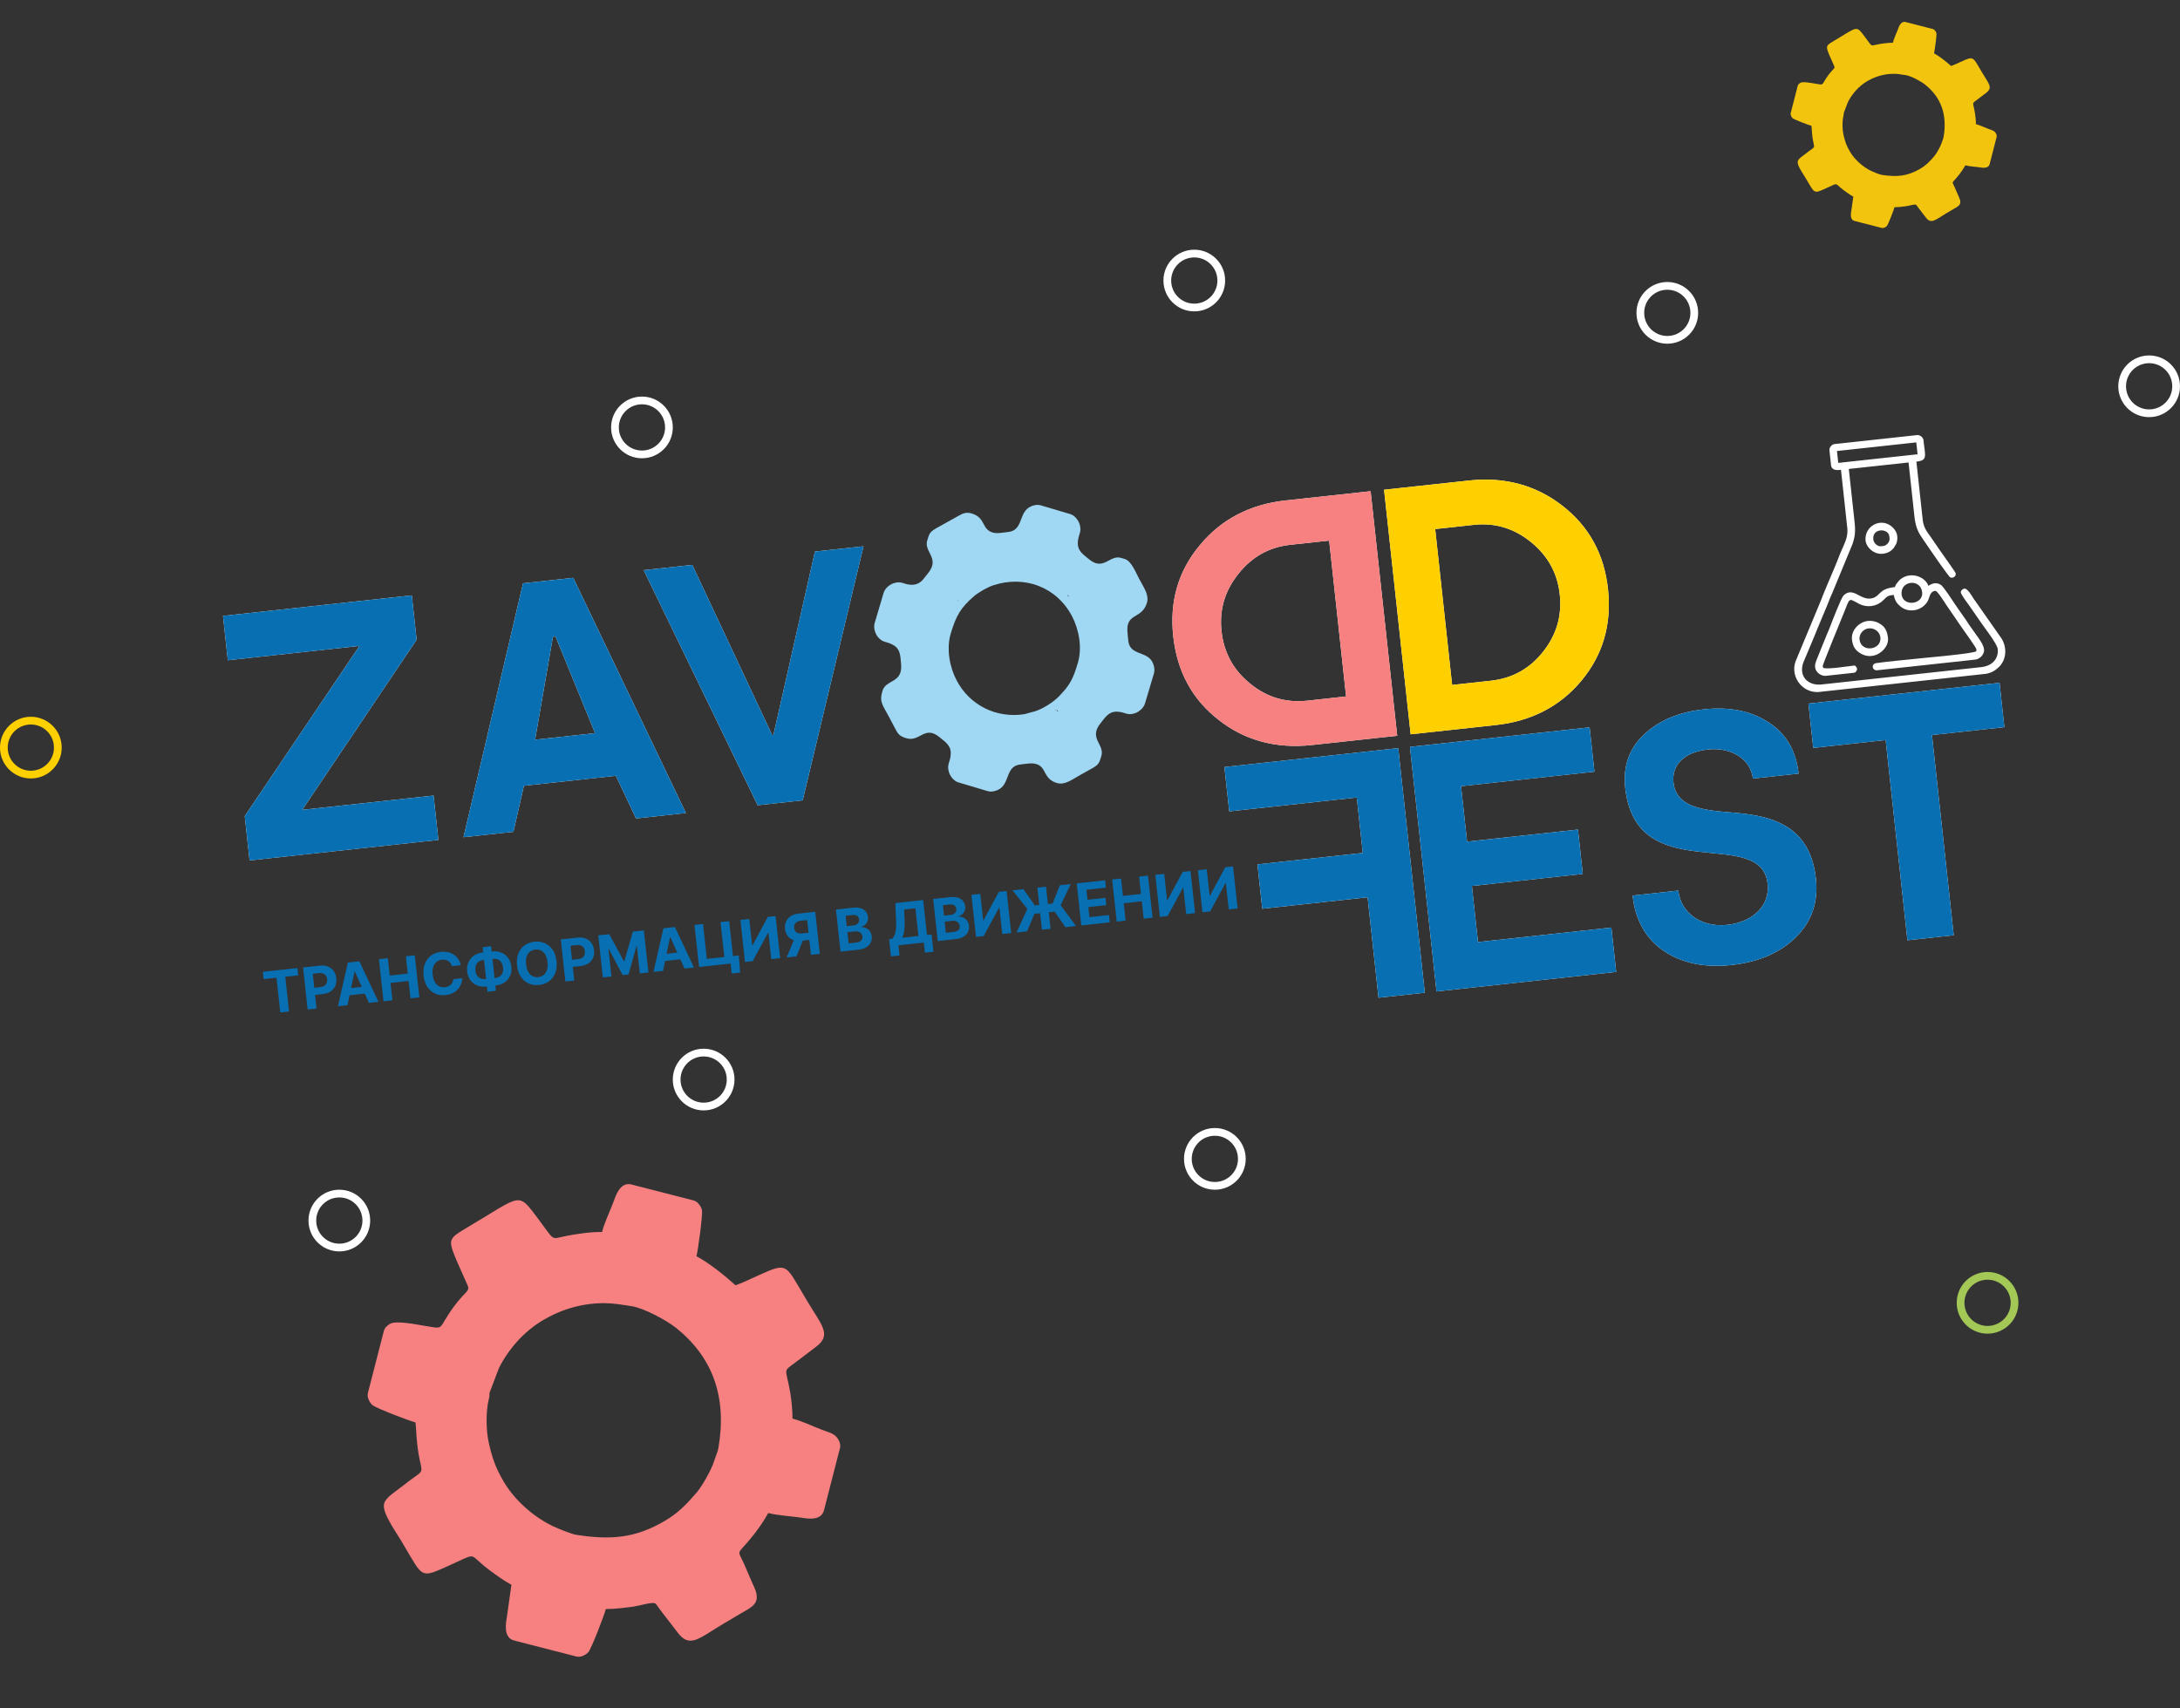 <?xml version="1.0" encoding="UTF-8"?> <svg xmlns="http://www.w3.org/2000/svg" width="564" height="442" fill="none"><rect width="100%" height="100%" fill="#333333" stroke="none"/><path fill="#fff" d="m78.339 209.537-.019-.169 29.47-43.838-1.246-11.475-48.853 5.308 1.247 11.475 33.918-3.685.019.168-29.554 43.848 1.246 11.475 48.853-5.309-1.247-11.475zm41.578 7.093 12.909-1.403 2.718-11.906 23.794-2.586 5.213 11.045 12.908-1.403-29.15-60.861-12.994 1.412zm23.135-51.858.674-.074 10.231 25.012-15.525 1.687zm67.778-22.049-10.724 47.436-.338.037-20.663-44.026-12.571 1.366 29.488 60.824 11.643-1.265 15.737-65.738zM361.481 190.382l-22.021 2.392c-9.197 1-17.281-1.11-24.091-6.431-6.894-5.312-10.841-12.566-11.831-21.679s1.316-16.961 6.908-23.63c5.508-6.66 12.941-10.541 22.138-11.541l22.021-2.392zm-45.456-27.075c.605 5.569 3.059 10.083 7.456 13.617 4.312 3.544 9.248 4.971 14.732 4.375l10.04-1.091-4.382-40.33-10.04 1.091c-5.485.596-9.989 3.134-13.44 7.521-3.535 4.397-4.962 9.333-4.366 14.817M465.317 200.174c-.651-5.991-3.265-10.402-7.851-13.318-4.5-2.927-10.083-4.027-16.665-3.312-6.497.706-11.638 2.886-15.508 6.551-3.795 3.571-5.428 8.188-4.823 13.757 2.842 26.155 35.189 9.579 36.848 24.85.596 5.485-3.622 9.87-10.457 10.613-6.75.733-12.035-3.132-12.659-8.869l-11.812 1.283c.687 6.328 3.338 11.077 8.044 14.322 4.697 3.161 10.552 4.402 17.555 3.641q10.505-1.14 16.634-7.185c4.087-4.03 5.843-9.087 5.183-15.162-1.605-14.765-12.885-16.442-22.612-17.178-7.149-.589-13.567-1.513-14.236-7.672-.505-4.641 2.812-7.904 8.971-8.573 5.99-.651 11.035 2.557 11.575 7.535zm51.998-23.493-49.443 5.373 1.247 11.474 18.731-2.035 5.629 51.805 11.981-1.302-5.629-51.805 18.73-2.035zM316.777 198.471l44.971-4.886 6.876 63.28-11.981 1.301-2.823-25.986-27.253 2.961-1.247-11.475 27.253-2.962-1.559-14.343-32.99 3.585zM364.952 190.004l22.021-2.392c9.197-1 16.619-4.819 22.147-11.456 5.567-6.685 7.89-14.602 6.899-23.714-.99-9.113-4.949-16.262-11.822-21.595-6.825-5.295-14.909-7.515-24.1-6.516l-22.021 2.392zm38.58-36.206c.605 5.569-.849 10.489-4.357 14.901-3.471 4.365-7.97 6.842-13.449 7.437l-10.04 1.091-4.382-40.33 10.04-1.091c5.484-.596 10.414.942 14.741 4.459 4.375 3.556 6.851 8.049 7.447 13.533M380.802 229.248l28.687-3.117-1.247-11.475-28.687 3.117-1.558-14.344 34.508-3.749-1.246-11.475-46.489 5.052 6.875 63.279 46.489-5.051-1.246-11.475-34.509 3.75z"></path><path fill="#086FB2" d="m78.339 209.537-.019-.169 29.47-43.838-1.246-11.475-48.853 5.308 1.247 11.475 33.918-3.685.019.168-29.554 43.848 1.246 11.475 48.853-5.309-1.247-11.475zm41.578 7.093 12.909-1.403 2.718-11.906 23.794-2.586 5.213 11.045 12.908-1.403-29.15-60.861-12.994 1.412zm23.135-51.858.674-.074 10.231 25.012-15.525 1.687zm67.778-22.049-10.724 47.436-.338.037-20.663-44.026-12.571 1.366 29.488 60.824 11.643-1.265 15.737-65.738z"></path><path fill="#F78181" d="m361.481 190.382-22.021 2.392c-9.197 1-17.281-1.11-24.091-6.431-6.894-5.312-10.841-12.566-11.831-21.679s1.316-16.961 6.908-23.63c5.508-6.66 12.941-10.541 22.138-11.541l22.021-2.392zm-45.456-27.075c.605 5.569 3.059 10.083 7.456 13.617 4.312 3.544 9.248 4.971 14.732 4.375l10.04-1.091-4.382-40.33-10.04 1.091c-5.485.596-9.989 3.134-13.44 7.521-3.535 4.397-4.962 9.333-4.366 14.817"></path><path fill="#086FB2" d="M465.317 200.174c-.651-5.991-3.265-10.402-7.851-13.318-4.5-2.927-10.083-4.027-16.665-3.312-6.497.706-11.638 2.886-15.508 6.551-3.795 3.571-5.428 8.188-4.823 13.757 2.842 26.155 35.189 9.579 36.848 24.85.596 5.485-3.622 9.87-10.457 10.613-6.75.733-12.035-3.132-12.659-8.869l-11.812 1.283c.687 6.328 3.338 11.077 8.044 14.322 4.697 3.161 10.552 4.402 17.555 3.641q10.505-1.14 16.634-7.185c4.087-4.03 5.843-9.087 5.183-15.162-1.605-14.765-12.885-16.442-22.612-17.178-7.149-.589-13.567-1.513-14.236-7.672-.505-4.641 2.812-7.904 8.971-8.573 5.99-.651 11.035 2.557 11.575 7.535zm51.998-23.493-49.443 5.373 1.247 11.474 18.731-2.035 5.629 51.805 11.981-1.302-5.629-51.805 18.73-2.035zM316.777 198.471l44.971-4.886 6.876 63.28-11.981 1.301-2.823-25.986-27.253 2.961-1.247-11.475 27.253-2.962-1.559-14.343-32.99 3.585z"></path><path fill="#FFD000" d="m364.952 190.004 22.021-2.392c9.197-1 16.619-4.819 22.147-11.456 5.567-6.685 7.89-14.602 6.899-23.714-.99-9.113-4.949-16.262-11.822-21.595-6.825-5.295-14.909-7.515-24.1-6.516l-22.021 2.392zm38.58-36.206c.605 5.569-.849 10.489-4.357 14.901-3.471 4.365-7.97 6.842-13.449 7.437l-10.04 1.091-4.382-40.33 10.04-1.091c5.484-.596 10.414.942 14.741 4.459 4.375 3.556 6.851 8.049 7.447 13.533"></path><path fill="#086FB2" d="m380.802 229.248 28.687-3.117-1.247-11.475-28.687 3.117-1.558-14.344 34.508-3.749-1.246-11.475-46.489 5.052 6.875 63.279 46.489-5.051-1.246-11.475-34.509 3.75z"></path><path fill="#fff" fill-rule="evenodd" d="m475.246 116.7 20.526-2.23.334 3.074-20.526 2.231zm-1.941-.162.415 3.812c.163 1.508 1.791 1.299 2.567 1.214l1.631 15.004a7.7 7.7 0 0 1-.231 2.747c-.277 1.019-1.359 3.26-1.81 4.442-1.369 3.592-3.302 7.763-4.663 11.334l-6.54 15.724c-1.757 4.163 1.665 8.695 6.064 8.217l42.825-4.653c.868-.095 1.658-.416 2.228-.739.526-.299 1.234-.884 1.622-1.324 1.763-1.995 1.76-4.946.409-7.111l-7.234-10.327c-.505-.765-1.561-2.653-2.371-2.565-.412.045-.971.503-.92.971.072.664 1.919 2.999 2.366 3.683l3.041 4.399c.923 1.307 3.995 5.305 4.132 6.56.273 2.518-1.433 4.386-4.234 4.691l-41.305 4.488c-3.705.402-6.227-2.346-4.554-6.14l2.92-6.953c1.198-3.056 2.687-6.329 3.816-9.294.161-.422.303-.664.482-1.088l5.31-12.855c.63-1.908.811-3.165.527-5.78l-1.483-13.651 15.457-1.679 1.484 13.65c.241 2.225.6 3.512 1.479 5.031.431.744 7.315 10.801 7.812 11.033.777.362 1.635-.332 1.38-1.12-.127-.393-3.877-5.576-4.502-6.53l-1.931-2.817c-.922-1.262-1.84-2.406-2.064-4.464l-1.63-15.004c2.954-.321 2.289-1.348 1.832-5.549-.08-.739-.919-1.394-1.681-1.311l-21.285 2.313c-.762.083-1.441.902-1.361 1.641" clip-rule="evenodd"></path><path fill="#fff" fill-rule="evenodd" d="M491.975 153.829c-.394-3.624 4.928-4.202 5.322-.578.35 3.224-4.972 3.802-5.322.578m-1.747-1.925c-4.242.461-3.648 2.238-5.731 2.854-3.126.923-4.951-3.161-7.521-.693-.676.649-3.192 7.273-3.698 8.598-.229.602-.425.941-.648 1.521l-2.391 5.902c-.366.952-.956 2.015-.485 3.174.359.882 1.463 1.738 2.713 1.603l7.222-.785c.358-.039.722-.525.753-.876.045-.508-.335-.735-.573-1.01-1.842.2-6.933 1.044-8.136.635-.117-.321-.152-.218-.18-.478-.034-.312 4.863-12.25 5.537-13.917 1.578-3.907 1.109-3.656 3.809-2.228 2.116 1.118 4.587.775 6.263-.837 1.144-1.101 1.222-1.272 2.773-1.44.311 1.585.89 2.338 1.906 3.124 1.984 1.535 5.195 1.092 6.774-1.309.684-1.039.485-2.687 2.103-2.863.485-.052 2.358 2.952 2.783 3.597l3.911 5.714c.793 1.123 3.878 5.401 3.925 5.836.031.282-.027.148-.073.506-.993.6-11.633 1.512-13.657 1.732-3.014.328-9.318.89-12.173 1.314-1.474.219-1.051 1.99.21 1.853l25.34-2.754c1.171-.127 2.091-1.117 2.288-2.046.344-1.628-1.721-3.87-2.863-5.606-.308-.469-.609-.831-.908-1.268-.312-.455-.615-.934-.919-1.396l-2.686-3.854c-.573-.868-3.074-4.707-3.706-5.126-1.183-.784-2.213-.501-3.28.202-.876-2.446-4.709-3.801-7.306-1.645-.272.226-.525.591-.761.87-.433.516-.369.497-.615 1.096" clip-rule="evenodd"></path><path fill="#fff" fill-rule="evenodd" d="M483.438 162.596c1.575-.171 2.803.883 3.023 2.184.578 3.416-4.985 4.251-5.373.685-.146-1.347.912-2.713 2.35-2.869m-4.308 2.832c.155 1.425.566 2.497 1.808 3.384 3.753 2.681 7.821-.895 7.522-3.651-.158-1.451-.535-2.681-1.778-3.558-.86-.606-2.007-1.052-3.341-.938-2.359.203-4.463 2.443-4.211 4.763M484.653 139.569c-.324-2.984 3.912-2.931 4.141-.823l.067.614c.088.814-.749 1.824-1.587 1.915l-.633.069c-.934.101-1.884-.814-1.988-1.775m2.455 3.715c1.323-.144 2.126-.671 2.781-1.433l.705-1.139c.664-1.791.185-3.425-1.346-4.601-2.821-2.165-6.796.046-6.618 3.571.094 1.869 2.127 3.857 4.478 3.602" clip-rule="evenodd"></path><path fill="#A0D7F2" fill-rule="evenodd" d="M248.82 154.919c.3-1.009-.033-.35.652-.729.786-.434.905 2.681 3-2.002 3.632-2.025 2.015-.254 1.599-.765.979 1.856 1.899-1.554 4.083-1.467 1.453.058 5.32.194 6.458-.454 2.636-1.499 2.901 1.327 3.771.062.589-.857 4.175 2.826 5.361 3.179l.701 1.074c2.061.613 1.403-.926 1.014.621-.428 1.705.609-1.422 1.012-.11.586 1.907-.115 2.491 1.372 3.712 4.141 3.398.402 2.895 2.147 3.414 1.335.398-.403.4.159 1.469.526 1 .612 1.099.251 2.312-.541 1.819 1.347-.481.322 2.964-.419 1.409-.302 1.3-.204 2.508-1.214 3.077.495-2.285-1 2.741l-1.203 1.886c-1.476 4.961 1.873-1.514-2.732 4.465-1.916 2.488-1.952.212-2.841 2.795 1.307 3.619 2.238-.909-3.482 2.28-.987.55-.19.501-1.373.149-1.725-.513.328 1.931-2.893.973-1.593-.474-1.908-.963-3.613.392-1.148.912-.6-1.912-1.26-.155-.472 1.252.596.532-1.774-.173l-2.238-1.073c-4.785-1.424-.456.502-5.899-3.82-2.024-1.607-1.496-2.324-3.71-3.18-.282-2.602 1.026-.555-1.08-4.563-.418-.795-.363-1.68-.781-2.475-.259-2.385-2.342 1.215-.196-1.806 1.416-1.995-.038-.356-.252-2.313.817-2.575-1.105 1.216.176-3.091l.49-.88c.311-1.047.048-2.01.954-1.982.449.013-.711-1.804-.187-1.728 2.739.401-.224.958 2.01-1.688 2.095-2.48 1.928 1.448.232-1.906-.323-.639.695.236.954-.636m8.014-17.12c-2.961-.88-1.742-3.835-5.465-4.943-1.407-.418-2.342.026-3.288.562l-5.543 3.09c-1.952 1.082-2.085 1.441-2.655 3.357-.885 2.975 3.359 4.536.248 8.427-.394.494-.795.976-1.225 1.532-.76.983-1.873 1.588-3.28 1.487-2.008-.144-2.339-1.009-4.292-.44-1.006.293-2.33 1.218-2.725 2.544l-2.331 7.836c-.37 1.243.207 2.795.822 3.537 1.303 1.574 1.899 1.037 3.793 2.001 2.159 1.099 2.019 2.996 2.222 4.935.54 5.147-3.901 4.006-4.802 7.036-.874 2.937.03 3.581 1.815 6.977.516.982.965 1.825 1.476 2.809.753 1.448 1.16 1.964 2.921 2.487 3.438 1.023 4.704-3.462 8.541-.283 1.568 1.3 3.09 2.188 2.896 4.56-.169 2.055-1.019 2.397-.489 4.388.264.991 1.198 2.374 2.455 2.747l7.645 2.275c1.212.36 2.741-.25 3.476-.887 2.115-1.833 1.345-5.63 4.958-6.02 1.493-.16 2.826-.486 4.129-.098 2.675.796 1.675 3.816 5.323 4.901 2.019.601 3.877-.891 6.06-2.107.968-.54 1.801-1.008 2.771-1.545 1.953-1.081 2.085-1.441 2.655-3.357.891-2.994-3.355-4.541-.248-8.427 1.295-1.619 2.185-3.185 4.505-3.018 2.011.144 2.335 1.007 4.293.439.974-.283 2.341-1.255 2.724-2.543l2.331-7.837c.37-1.242-.207-2.795-.821-3.537-1.767-2.135-5.497-1.297-5.83-4.981-.067-.749-.11-1.23-.186-1.955-.556-5.307 3.717-3.387 5.019-7.761.615-2.069-.82-3.946-1.983-6.158-.957-1.821-2.073-4.684-3.737-5.18l-.991-.294c-2.921-.869-4.494 3.486-8.258.367-1.569-1.3-3.091-2.188-2.896-4.559.168-2.056 1.018-2.398.488-4.389-.264-.991-1.198-2.373-2.454-2.747l-7.646-2.274c-1.25-.372-2.712.228-3.475.887-2.114 1.825-1.343 5.629-4.959 6.019-1.284.138-2.886.468-3.987.14" clip-rule="evenodd"></path><path fill="#A0D7F2" fill-rule="evenodd" d="M245.971 163.95c1.362-4.58 2.572-6.738 6.104-9.749 1.14-.973 3.478-2.288 4.885-2.75 8.105-2.66 16.409.425 20.372 7.967 1.835 3.492 2.684 8.205 1.524 12.104-1.243 4.177-2.019 5.73-4.963 8.738-1.458 1.488-4.101 3.129-6.027 3.761l-2.82.769c-7.226 1.13-14.137-2.239-17.552-8.736-1.835-3.492-2.683-8.205-1.523-12.104m-1.822-1.647c-3.06 10.286 2.66 21.169 12.695 24.154 10.037 2.986 20.774-3.003 23.833-13.288 3.06-10.286-2.653-21.167-12.694-24.154-10.036-2.986-20.772 2.998-23.834 13.288" clip-rule="evenodd"></path><path fill="#086FB2" d="m68.2 253.355-.206-1.897 8.94-.972.207 1.898-3.333.362.976 8.988-2.274.247-.977-8.988zM79.59 261.212l-1.183-10.886 4.294-.466q1.239-.135 2.162.243a3.23 3.23 0 0 1 1.47 1.158q.552.78.67 1.864.118 1.083-.26 1.964a3.25 3.25 0 0 1-1.214 1.439q-.832.558-2.087.694l-2.737.298-.2-1.845 2.365-.257q.665-.072 1.07-.347.41-.282.578-.714.173-.438.115-.975a2 2 0 0 0-.32-.922 1.46 1.46 0 0 0-.718-.562q-.46-.181-1.13-.109l-1.553.169.979 9.004zM89.9 260.092l-2.467.268 2.575-11.294 2.966-.323 4.935 10.478-2.466.268-3.639-8.102-.085.01zm-.62-4.262 5.826-.633.195 1.796-5.825.633zM99.22 259.079l-1.183-10.886 2.301-.25.488 4.492 4.672-.508-.488-4.491 2.297-.25 1.182 10.886-2.296.249-.488-4.497-4.672.508.488 4.497zM119.223 249.747l-2.328.253a2.3 2.3 0 0 0-.348-.774 2 2 0 0 0-.571-.551 2.2 2.2 0 0 0-.754-.305 2.7 2.7 0 0 0-.88-.039q-.846.091-1.427.58-.582.483-.841 1.317-.26.83-.136 1.962.126 1.164.558 1.918.436.754 1.107 1.09.672.336 1.495.246.463-.05.843-.215.386-.166.668-.433.282-.273.447-.635.171-.362.203-.807l2.329-.242a4.3 4.3 0 0 1-.294 1.495 4.4 4.4 0 0 1-.828 1.343 4.6 4.6 0 0 1-1.341 1.017q-.796.403-1.843.517-1.456.159-2.676-.376-1.214-.535-2.014-1.712-.795-1.177-.988-2.953-.193-1.78.341-3.102t1.611-2.1q1.076-.784 2.511-.94a5.6 5.6 0 0 1 1.783.075 4.5 4.5 0 0 1 1.525.62q.683.437 1.155 1.127.478.69.693 1.624M124.891 246.459l2.435-.265q1.307-.142 2.377.301a4 4 0 0 1 1.759 1.385q.687.936.834 2.286.142 1.308-.331 2.343a4 4 0 0 1-1.425 1.688q-.951.647-2.259.788l-2.434.265q-1.314.143-2.386-.279a4 4 0 0 1-1.759-1.336q-.68-.91-.823-2.234-.147-1.35.324-2.412a4.06 4.06 0 0 1 1.431-1.726q.955-.663 2.257-.804m.209 1.924q-.701.075-1.207.416a1.94 1.94 0 0 0-.738.93q-.237.595-.145 1.441.088.808.449 1.311.367.504.927.712t1.252.133l2.45-.267q.696-.075 1.188-.403.497-.328.725-.896.234-.569.148-1.361-.092-.845-.445-1.376a1.93 1.93 0 0 0-.906-.757q-.55-.225-1.247-.15zm1.95-3.536 1.252 11.523-2.184.238-1.252-11.523zM143.975 248.709q.193 1.78-.346 3.103-.534 1.321-1.621 2.107-1.083.779-2.523.935-1.45.158-2.676-.376-1.225-.534-2.03-1.71t-.999-2.951q-.193-1.782.341-3.103t1.616-2.101q1.082-.785 2.533-.942 1.44-.157 2.665.377 1.23.528 2.036 1.704.81 1.176 1.004 2.957m-2.334.253q-.125-1.154-.556-1.908-.427-.754-1.093-1.096t-1.501-.251q-.834.09-1.412.567-.577.477-.837 1.307-.254.828-.128 1.982.125 1.154.551 1.908.432.755 1.098 1.096t1.501.251 1.412-.567q.578-.477.831-1.306.26-.83.134-1.983M146.271 253.966l-1.183-10.885 4.295-.467q1.238-.135 2.161.244a3.23 3.23 0 0 1 1.471 1.158q.552.779.67 1.863t-.26 1.964a3.24 3.24 0 0 1-1.215 1.439q-.832.558-2.086.695l-2.738.297-.2-1.844 2.365-.257q.665-.072 1.07-.348a1.5 1.5 0 0 0 .579-.713 2 2 0 0 0 .114-.975 2 2 0 0 0-.32-.923 1.47 1.47 0 0 0-.717-.562q-.461-.182-1.131-.108l-1.552.168.978 9.004zM154.779 242.028l2.838-.309 3.793 6.988.127-.014 2.204-7.639 2.838-.308 1.183 10.885-2.233.243-.77-7.085-.09.009-2.053 7.338-1.52.166-3.584-6.753-.09.01.772 7.112-2.232.242zM171.534 251.221l-2.466.268 2.575-11.294 2.966-.322 4.935 10.478-2.466.268-3.639-8.102-.085.009zm-.619-4.262 5.825-.633.196 1.797-5.826.633zM191.141 247.23l.347 4.426-2.19.238-.28-2.573-.765.084-.2-1.84zm-10.287 2.978-1.183-10.885 2.212-.24.981 9.036 4.529-.493-.982-9.035 2.238-.243 1.183 10.885zM191.555 238.032l2.296-.25.744 6.846.09-.01 3.96-7.357 2.015-.219 1.183 10.886-2.302.25-.744-6.851-.08.008-3.986 7.366-1.993.216zM212.1 246.813l-2.297.25-.978-9.004-1.552.169q-.664.072-1.084.316-.415.24-.593.635-.178.396-.118.938.058.537.315.874.257.338.713.471.456.134 1.114.062l2.499-.271.201 1.849-2.871.312q-1.249.136-2.181-.182-.933-.318-1.485-1.043-.553-.73-.671-1.815-.117-1.08.254-1.926.375-.853 1.199-1.384.83-.536 2.062-.67l4.29-.466zm-6.412-4.315 2.482-.27-2.108 5.241-2.541.277zM217.455 246.232l-1.183-10.886 4.358-.474q1.201-.13 2.043.139.841.269 1.314.857.471.583.561 1.402.07.638-.134 1.149a2.2 2.2 0 0 1-.616.863 2.9 2.9 0 0 1-.963.541l.012.106q.624-.041 1.202.224.582.265.986.813.404.542.491 1.345a2.85 2.85 0 0 1-.263 1.593q-.352.722-1.143 1.205-.792.485-2.015.617zm2.097-2.132 1.876-.204q.962-.105 1.363-.519.401-.42.334-1.037a1.47 1.47 0 0 0-.305-.773 1.5 1.5 0 0 0-.68-.475q-.42-.153-.973-.093l-1.93.209zm-.484-4.449 1.706-.185q.474-.052.822-.256.354-.211.533-.542.184-.333.138-.763-.065-.59-.524-.906-.454-.315-1.219-.233l-1.749.19zM230.51 247.47l-.485-4.46.739-.08q.348-.312.608-.841.26-.533.387-1.434.128-.907.068-2.342l-.192-4.636 7.202-.783.984 9.052 1.191-.13.483 4.449-2.211.241-.284-2.616-6.565.714.286 2.625zm2.911-4.829 4.189-.455-.778-7.154-2.918.317.124 2.724q.048 1.086-.02 1.938a9.7 9.7 0 0 1-.219 1.503q-.15.645-.378 1.127M242.61 243.498l-1.183-10.885 4.359-.474q1.2-.13 2.042.138.842.27 1.314.858.473.583.561 1.402.07.637-.133 1.149a2.2 2.2 0 0 1-.616.863 2.9 2.9 0 0 1-.963.54l.011.106q.625-.04 1.202.225.583.264.987.812.403.543.49 1.345a2.85 2.85 0 0 1-.262 1.594q-.352.721-1.144 1.205t-2.014.617zm2.097-2.132 1.876-.203q.963-.105 1.364-.52.4-.42.333-1.036a1.47 1.47 0 0 0-.304-.774 1.5 1.5 0 0 0-.681-.474q-.42-.154-.973-.094l-1.929.21zm-.483-4.448 1.706-.186q.472-.05.822-.256.353-.21.532-.542.185-.332.138-.762-.064-.59-.523-.906-.454-.317-1.219-.233l-1.749.19zM251.323 231.537l2.296-.249.744 6.846.09-.01 3.96-7.357 2.015-.219 1.182 10.886-2.301.25-.744-6.852-.08.009-3.986 7.365-1.993.217zM270.621 229.44l1.183 10.886-2.233.243-1.183-10.886zm-7.625 11.843 2.789-6.111-3.828-4.79 2.833-.308 2.932 4.215 4.598-.5 1.894-4.739 2.822-.307-2.632 5.476 3.975 5.393-2.748.298-2.767-4.029-5.246.571-1.895 4.535zM279.751 239.462l-1.183-10.885 7.335-.797.207 1.897-5.034.547.282 2.594 4.656-.506.206 1.898-4.656.506.282 2.599 5.055-.549.206 1.897zM288.916 238.467l-1.183-10.886 2.302-.25.488 4.491 4.672-.507-.488-4.492 2.296-.249 1.183 10.885-2.297.25-.488-4.497-4.672.508.488 4.496zM298.9 226.368l2.296-.25.744 6.846.091-.01 3.96-7.357 2.014-.219 1.183 10.886-2.301.25-.745-6.851-.08.008-3.986 7.366-1.993.216zM309.907 225.172l2.296-.25.744 6.846.09-.01 3.96-7.357 2.015-.219 1.182 10.886-2.301.25-.745-6.851-.079.008-3.986 7.366-1.993.216z"></path><circle cx="314.303" cy="299.862" r="6.981" stroke="#fff" stroke-width="2"></circle><circle cx="431.358" cy="80.951" r="6.981" stroke="#fff" stroke-width="2"></circle><circle cx="182.044" cy="279.339" r="6.981" stroke="#fff" stroke-width="2"></circle><circle cx="514.212" cy="337.108" r="6.981" stroke="#A3C856" stroke-width="2"></circle><circle cx="308.981" cy="72.59" r="6.981" stroke="#fff" stroke-width="2"></circle><circle cx="556.016" cy="99.954" r="6.981" stroke="#fff" stroke-width="2"></circle><circle cx="87.79" cy="315.824" r="6.981" stroke="#fff" stroke-width="2"></circle><circle cx="166.083" cy="110.596" r="6.981" stroke="#fff" stroke-width="2"></circle><circle cx="7.979" cy="193.447" r="6.981" stroke="#FFD000" stroke-width="2"></circle><path fill="#F78181" fill-rule="evenodd" d="m126.629 360.444 2.447-6.438c2.542-5.072 6.659-9.619 11.426-12.419 4.926-2.894 10.342-4.468 16.171-4.386 2.202.031 4.358.411 6.729.774 3.126.479 8.949 3.581 11.524 5.64 9.452 7.556 13.21 17.845 10.934 31.08-.183 1.06-.732 2.135-1.111 3.375-.68 2.222-3.122 6.524-4.55 8.176-2.581 2.987-4.738 5.251-8.203 7.287-7.643 4.491-13.939 4.985-22.901 3.612-1.235-.189-5.059-1.742-6.401-2.412-4.936-2.474-9.643-6.674-12.419-11.424-2.03-3.474-2.968-6.074-3.867-10.225-.646-2.994-.75-7.788.042-10.97.271-1.09.14-1.025.179-1.67m29.127-41.658c-2.911-.064-7.021.533-9.878 1.149-3.414.738-2.369 1.113-6.703-4.637-5.332-7.073-4.004-6.137-18.316 2.327-4.917 2.906-4.943 3.134-2.863 8.24l2.815 6.357c1.001 2.026-.222 1.512-3.448 5.94-4.443 6.104-1.924 5.778-7.896 4.83-1.936-.308-6.908-1.316-8.497-.486-.543.281-1.421 1.013-1.643 1.795l-.01.037-4.144 16.134-.013.05c-.242 1.077.48 2.395 1.14 2.997.954.873 9.762 4.171 11.175 4.534.247 1.239.148 5.269 1.148 9.878.834 3.836.875 2.258-4.635 6.705-1.478 1.193-4.186 2.772-4.612 4.433-.587 2.283 2.733 6.769 4.369 9.536.925 1.567 1.727 2.923 2.654 4.49 3.052 5.162 3.412 4.856 9.703 2.029 6.676-3.002 5.526-3.078 8.108-.831.855.74 1.479 1.307 2.494 2.043 1.661 1.208 3.771 2.766 5.608 3.723l-1.143 8.102c-.212 1.47-1.165 5.555 1.858 6.331l16.133 4.144.051.013c1.077.242 2.394-.48 2.997-1.14.759-.83 4.115-9.543 4.534-11.175 2.07.047 4.67-.302 6.708-.559 2.136-.27 5.447-1.425 6.171-.819.245.206.661.898.916 1.234.337.445.569.785.914 1.221l3.731 4.831c3.223 4.483 5.695 1.618 11.966-2.092 1.568-.925 2.924-1.727 4.49-2.655 2.863-1.691 5.498-2.591 3.399-6.993-.479-1.007-.827-1.896-1.29-2.951-.475-1.075-.816-1.931-1.278-2.959-1.826-4.06-1.947-1.797 2.66-7.642 1.077-1.369 2.772-3.829 3.619-5.453 2.507.644 5.697.796 8.102 1.143 1.47.212 5.554 1.165 6.33-1.858l4.144-16.133.013-.051c.243-1.077-.48-2.394-1.139-2.997-.896-.818-2.147-1.113-3.525-1.631-2.275-.855-5.143-2.259-7.651-2.903.042-1.899-.261-4.854-.575-6.698-1.148-6.73-2.124-5.228 1.627-8.053l4.858-3.687c4.454-3.224 1.635-5.666-2.093-11.968l-2.655-4.491c-3.424-5.793-3.556-5.024-12.903-.828-1.062.478-1.891.846-2.985 1.23-2.642-2.403-6.904-5.84-10.111-7.511.42-1.632 1.678-10.883 1.413-11.977-.21-.868-1.016-2.136-2.077-2.443l-.05-.012-16.134-4.144c-3.022-.777-4.156 3.261-4.678 4.651-.856 2.275-2.259 5.143-2.903 7.65" clip-rule="evenodd"></path><path fill="#F3C40E" fill-rule="evenodd" d="m477.006 29.239 1.068-2.808c1.108-2.212 2.904-4.195 4.982-5.416 2.149-1.262 4.511-1.949 7.053-1.913.96.013 1.901.18 2.935.338 1.363.208 3.902 1.561 5.025 2.46 4.123 3.294 5.762 7.782 4.769 13.554-.08.462-.319.931-.485 1.472-.296.969-1.361 2.845-1.984 3.565-1.125 1.303-2.066 2.29-3.577 3.178-3.334 1.959-6.08 2.174-9.988 1.576-.538-.083-2.207-.76-2.792-1.052-2.152-1.08-4.205-2.911-5.416-4.982-.885-1.515-1.294-2.65-1.686-4.46-.282-1.305-.327-3.396.018-4.784.118-.475.061-.447.078-.728m12.703-18.168c-1.27-.028-3.062.232-4.308.5-1.489.323-1.033.486-2.923-2.021-2.326-3.085-1.746-2.677-7.988 1.015-2.144 1.267-2.156 1.366-1.249 3.593l1.228 2.772c.436.884-.097.66-1.504 2.59-1.938 2.663-.839 2.52-3.443 2.108-.845-.135-3.013-.574-3.706-.213-.237.123-.62.442-.717.784l-.004.015-1.807 7.037-.006.022c-.106.47.209 1.044.497 1.307.416.38 4.257 1.819 4.874 1.977.107.54.064 2.298.5 4.308.364 1.673.382.985-2.021 2.924-.645.52-1.825 1.21-2.011 1.934-.256.995 1.191 2.952 1.905 4.158.403.684.753 1.275 1.158 1.959 1.33 2.251 1.488 2.117 4.231.884 2.911-1.309 2.41-1.342 3.536-.362.373.323.645.57 1.088.891.724.527 1.645 1.206 2.446 1.624l-.499 3.533c-.092.641-.508 2.423.81 2.761l7.037 1.807.021.006c.47.106 1.045-.21 1.308-.497.331-.362 1.794-4.162 1.977-4.874.903.02 2.037-.131 2.926-.243.931-.118 2.375-.622 2.691-.357.107.09.288.39.399.538.147.194.249.342.399.532l1.627 2.107c1.406 1.955 2.484.705 5.219-.912l1.958-1.158c1.249-.738 2.397-1.13 1.482-3.05-.209-.44-.36-.827-.562-1.287-.207-.47-.356-.843-.558-1.29-.796-1.771-.849-.784 1.16-3.333.47-.597 1.209-1.67 1.578-2.379 1.094.281 2.485.348 3.534.499.641.092 2.422.508 2.761-.81l1.807-7.036.006-.022c.106-.47-.209-1.045-.497-1.308-.391-.356-.936-.485-1.538-.71-.992-.374-2.242-.986-3.336-1.267.018-.828-.114-2.117-.251-2.921-.5-2.935-.926-2.28.71-3.512l2.118-1.608c1.943-1.406.713-2.471-.913-5.22l-1.157-1.958c-1.494-2.527-1.551-2.191-5.627-.361-.464.208-.825.369-1.302.536-1.153-1.048-3.012-2.547-4.41-3.275.183-.712.732-4.747.616-5.224-.091-.379-.443-.932-.906-1.065l-.021-.006-7.037-1.807c-1.318-.339-1.812 1.422-2.04 2.029-.373.992-.985 2.242-1.266 3.336" clip-rule="evenodd"></path></svg> 